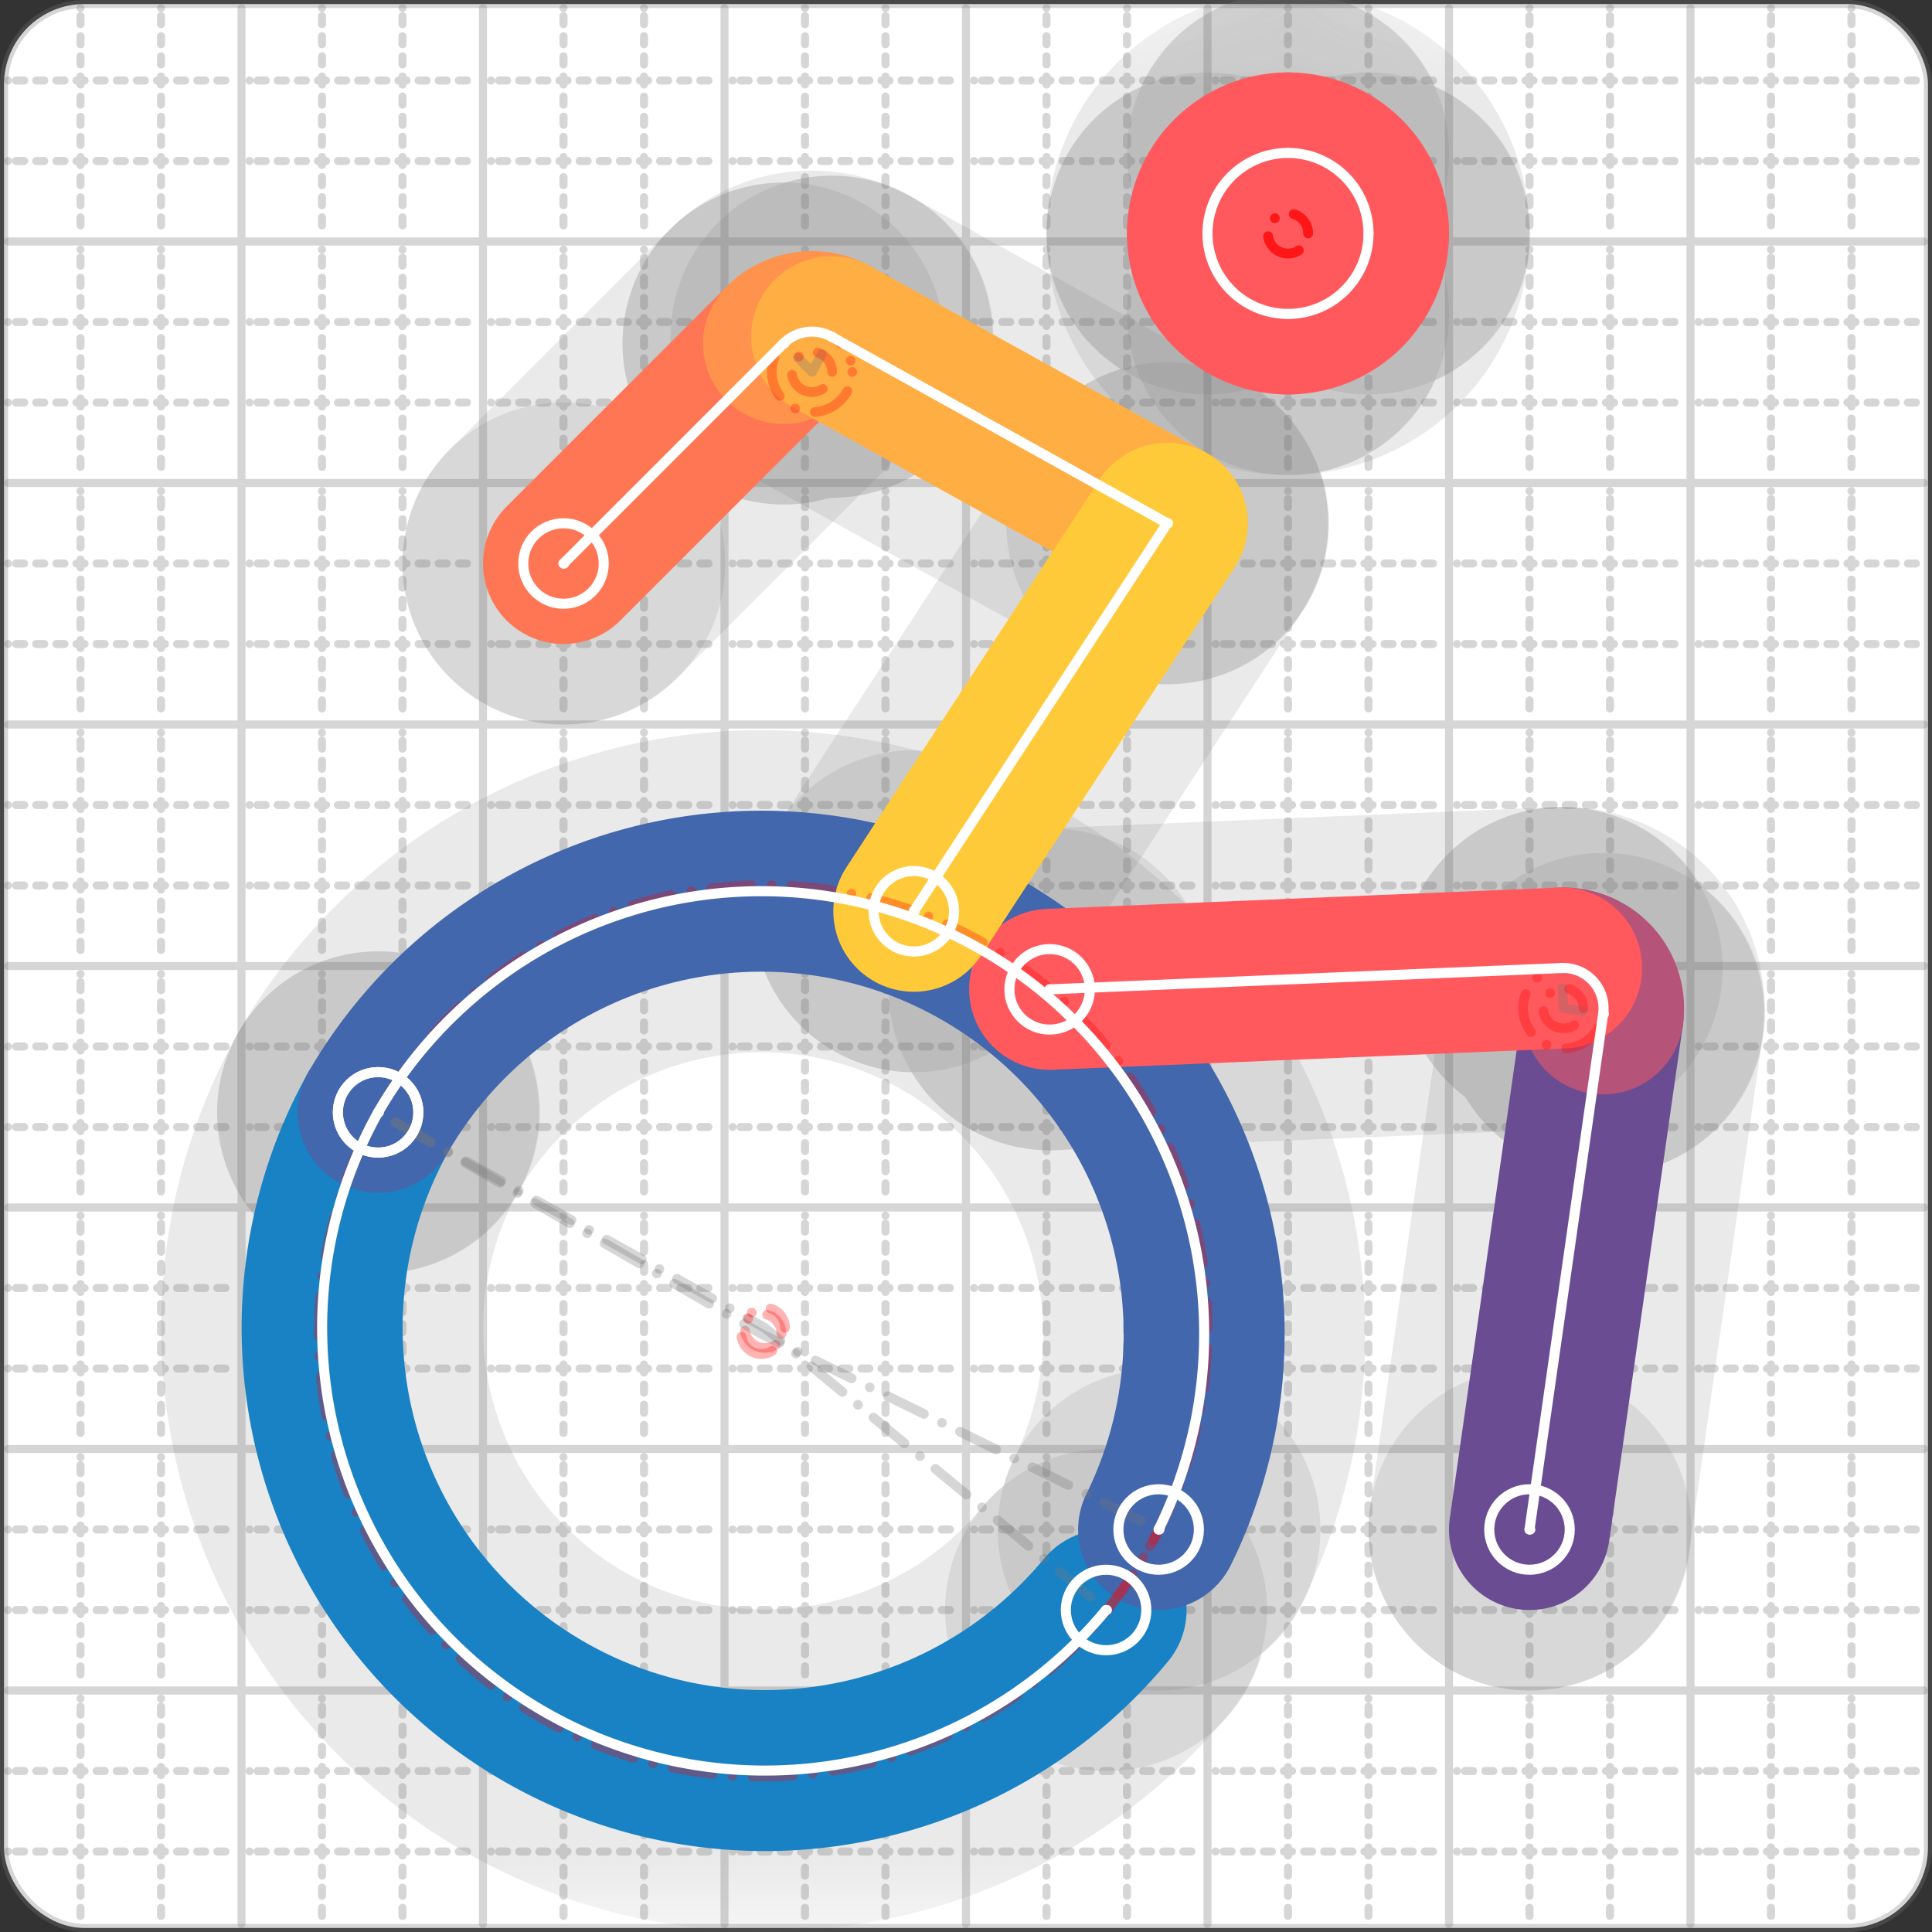 <svg xmlns="http://www.w3.org/2000/svg" width="24" height="24" viewBox="0 0 24 24" fill="none" stroke="currentColor" stroke-width="2" stroke-linecap="round" stroke-linejoin="round"><rect x="0" y="0" width="24" height="24" fill="#333333" stroke="none"/><style>
  @media screen and (prefers-color-scheme: light) {
    .svg-preview-grid-rect { fill: none }
  }
  @media screen and (prefers-color-scheme: dark) {
    .svg-preview-grid-rect { fill: none }
    .svg
    .svg-preview-grid-group,
    .svg-preview-radii-group,
    .svg-preview-shadow-mask-group,
    .svg-preview-shadow-group {
      stroke: #fff;
    }
  }
</style><g class="svg-preview-grid-group" stroke-linecap="butt" stroke-width="0.1" stroke="#777" stroke-opacity="0.3"><rect class="svg-preview-grid-rect" width="23.9" height="23.9" x="0.05" y="0.05" rx="1" fill="#fff"></rect><path stroke-dasharray="0 0.1 0.1 0.15 0.1 0.15 0.1 0.15 0.1 0.15 0.1 0.15 0.1 0.15 0.1 0.15 0.1 0.15 0.1 0.15 0.1 0.15 0.1 0.15 0 0.15" stroke-width="0.1" d="M0.1 1h23.8M1 0.1v23.8M0.1 2h23.8M2 0.1v23.8M0.1 4h23.8M4 0.1v23.8M0.1 5h23.8M5 0.1v23.8M0.1 7h23.8M7 0.1v23.8M0.1 8h23.8M8 0.1v23.8M0.1 10h23.8M10 0.1v23.8M0.1 11h23.8M11 0.1v23.8M0.1 13h23.8M13 0.1v23.8M0.1 14h23.8M14 0.1v23.8M0.1 16h23.8M16 0.1v23.8M0.1 17h23.8M17 0.1v23.8M0.1 19h23.8M19 0.1v23.8M0.1 20h23.8M20 0.1v23.8M0.1 22h23.8M22 0.1v23.8M0.1 23h23.8M23 0.1v23.8"></path><path d="M0.1 3h23.8M3 0.1v23.8M0.1 6h23.8M6 0.1v23.8M0.1 9h23.8M9 0.1v23.8M0.1 12h23.8M12 0.1v23.8M0.1 15h23.8M15 0.1v23.8M0.1 18h23.8M18 0.1v23.8M0.1 21h23.8M21 0.1v23.8"></path></g><g class="svg-preview-shadow-mask-group" stroke-width="4" stroke="#777" stroke-opacity="0.15"><mask id="svg-preview-shadow-mask-0" maskUnits="userSpaceOnUse" stroke-opacity="1" stroke-width="4" stroke="#000"><rect x="0" y="0" width="24" height="24" fill="#fff" stroke="none" rx="1"></rect><path d="M13.74 20h.01M4.697 13.818h.01"></path></mask><mask id="svg-preview-shadow-mask-1" maskUnits="userSpaceOnUse" stroke-opacity="1" stroke-width="4" stroke="#000"><rect x="0" y="0" width="24" height="24" fill="#fff" stroke="none" rx="1"></rect><path d="M4.697 13.818h.01M14.393 19h.01"></path></mask><mask id="svg-preview-shadow-mask-2" maskUnits="userSpaceOnUse" stroke-opacity="1" stroke-width="4" stroke="#000"><rect x="0" y="0" width="24" height="24" fill="#fff" stroke="none" rx="1"></rect><path d="M19 19h.01M19.915 12.595h.01M19.399 12.025h.01M13.039 12.29h.01"></path></mask><mask id="svg-preview-shadow-mask-3" maskUnits="userSpaceOnUse" stroke-opacity="1" stroke-width="4" stroke="#000"><rect x="0" y="0" width="24" height="24" fill="#fff" stroke="none" rx="1"></rect><path d="M7 7h.01M9.733 4.267h.01M10.33 4.183h.01M14.5 6.5h.01M11.352 11.32h.01"></path></mask><mask id="svg-preview-shadow-mask-4" maskUnits="userSpaceOnUse" stroke-opacity="1" stroke-width="4" stroke="#000"><rect x="0" y="0" width="24" height="24" fill="#fff" stroke="none" rx="1"></rect><path d="M16 1.9h.01M17 2.9h.01M16 3.9h.01M15 2.9h.01"></path></mask></g><g class="svg-preview-shadow-group" stroke-width="4" stroke="#777" stroke-opacity="0.15"><path mask="url(#svg-preview-shadow-mask-0)" d="M 13.74 20 A5.5 5.5 0 0 1 4.697 13.818"></path><path mask="url(#svg-preview-shadow-mask-1)" d="M 4.697 13.818 A5.5 5.5 0 0 1 14.393 19"></path><path mask="url(#svg-preview-shadow-mask-2)" d="M 19 19 L 19.915 12.595"></path><path mask="url(#svg-preview-shadow-mask-2)" d="M 19.915 12.595 A0.5 0.5 0 0 0 19.399 12.025"></path><path mask="url(#svg-preview-shadow-mask-2)" d="M 19.399 12.025 L 13.039 12.29"></path><path mask="url(#svg-preview-shadow-mask-3)" d="M 7 7 L 9.733 4.267"></path><path mask="url(#svg-preview-shadow-mask-3)" d="M 9.733 4.267 A0.5 0.5 0 0 1 10.33 4.183"></path><path mask="url(#svg-preview-shadow-mask-3)" d="M 10.33 4.183 L 14.5 6.5"></path><path mask="url(#svg-preview-shadow-mask-3)" d="M 14.5 6.5 L 11.352 11.32"></path><path mask="url(#svg-preview-shadow-mask-4)" d="M 16 1.9 A1 1 0 0 1 17 2.9"></path><path mask="url(#svg-preview-shadow-mask-4)" d="M 17 2.9 A1 1 0 0 1 16 3.9"></path><path mask="url(#svg-preview-shadow-mask-4)" d="M 16 3.9 A1 1 0 0 1 15 2.9"></path><path mask="url(#svg-preview-shadow-mask-4)" d="M 15 2.9 A1 1 0 0 1 16 1.9"></path><path d="M13.74 20h.01M4.697 13.818h.01M14.393 19h.01M19 19h.01M19.915 12.595h.01M19.399 12.025h.01M13.039 12.29h.01M7 7h.01M9.733 4.267h.01M10.33 4.183h.01M14.5 6.5h.01M11.352 11.32h.01M16 1.9h.01M17 2.9h.01M16 3.9h.01M15 2.9h.01"></path></g><g class="svg-preview-handles-group" stroke-width="0.12" stroke="#777" stroke-opacity="0.6"></g><g class="svg-preview-colored-path-group"><path d="M 13.74 20 A5.5 5.5 0 0 1 4.697 13.818" stroke="#1982c4"></path><path d="M 4.697 13.818 A5.5 5.5 0 0 1 14.393 19" stroke="#4267AC"></path><path d="M 19 19 L 19.915 12.595" stroke="#6a4c93"></path><path d="M 19.915 12.595 A0.5 0.5 0 0 0 19.399 12.025" stroke="#B55379"></path><path d="M 19.399 12.025 L 13.039 12.29" stroke="#FF595E"></path><path d="M 7 7 L 9.733 4.267" stroke="#FF7655"></path><path d="M 9.733 4.267 A0.5 0.5 0 0 1 10.33 4.183" stroke="#ff924c"></path><path d="M 10.33 4.183 L 14.5 6.5" stroke="#FFAE43"></path><path d="M 14.5 6.5 L 11.352 11.32" stroke="#ffca3a"></path><path d="M 16 1.9 A1 1 0 0 1 17 2.9" stroke="#FF595E"></path><path d="M 17 2.9 A1 1 0 0 1 16 3.9" stroke="#FF595E"></path><path d="M 16 3.9 A1 1 0 0 1 15 2.9" stroke="#FF595E"></path><path d="M 15 2.9 A1 1 0 0 1 16 1.9" stroke="#FF595E"></path></g><g class="svg-preview-radii-group" stroke-width="0.12" stroke-dasharray="0 0.25 0.25" stroke="#777" stroke-opacity="0.3"><path d="M13.74 20 9.502 16.495 4.697 13.818"></path><circle cy="16.495" cx="9.502" r="0.25" stroke-dasharray="0" stroke="red"></circle><circle cy="16.495" cx="9.502" r="5.5" stroke="red"></circle><path d="M4.697 13.818 9.459 16.571 14.393 19"></path><circle cy="16.571" cx="9.459" r="0.25" stroke-dasharray="0" stroke="red"></circle><circle cy="16.571" cx="9.459" r="5.5" stroke="red"></circle><path d="M19.915 12.595 19.42 12.525 19.399 12.025"></path><circle cy="12.525" cx="19.42" r="0.25" stroke-dasharray="0" stroke="red"></circle><circle cy="12.525" cx="19.42" r="0.5" stroke="red"></circle><path d="M9.733 4.267 10.087 4.62 10.33 4.183"></path><circle cy="4.62" cx="10.087" r="0.25" stroke-dasharray="0" stroke="red"></circle><circle cy="4.62" cx="10.087" r="0.5" stroke="red"></circle><circle cy="2.9" cx="16" r="0.25" stroke-dasharray="0" stroke="red"></circle><circle cy="2.9" cx="16" r="1"></circle><circle cy="2.9" cx="16" r="0.25" stroke-dasharray="0" stroke="red"></circle><circle cy="2.9" cx="16" r="1"></circle><circle cy="2.9" cx="16" r="0.25" stroke-dasharray="0" stroke="red"></circle><circle cy="2.9" cx="16" r="1"></circle><circle cy="2.9" cx="16" r="0.25" stroke-dasharray="0" stroke="red"></circle><circle cy="2.9" cx="16" r="1"></circle></g><g class="svg-preview-control-path-marker-mask-group" stroke-width="1" stroke="#000"><mask id="svg-preview-control-path-marker-mask-0" maskUnits="userSpaceOnUse"><rect x="0" y="0" width="24" height="24" fill="#fff" stroke="none" rx="1"></rect><path d="M13.74 20h.01"></path><path d="M4.697 13.818h.01"></path></mask><mask id="svg-preview-control-path-marker-mask-1" maskUnits="userSpaceOnUse"><rect x="0" y="0" width="24" height="24" fill="#fff" stroke="none" rx="1"></rect><path d="M4.697 13.818h.01"></path><path d="M14.393 19h.01"></path></mask><mask id="svg-preview-control-path-marker-mask-2" maskUnits="userSpaceOnUse"><rect x="0" y="0" width="24" height="24" fill="#fff" stroke="none" rx="1"></rect><path d="M19 19h.01"></path><path d="M19.915 12.595h.01"></path></mask><mask id="svg-preview-control-path-marker-mask-3" maskUnits="userSpaceOnUse"><rect x="0" y="0" width="24" height="24" fill="#fff" stroke="none" rx="1"></rect><path d="M19.915 12.595h.01"></path><path d="M19.399 12.025h.01"></path></mask><mask id="svg-preview-control-path-marker-mask-4" maskUnits="userSpaceOnUse"><rect x="0" y="0" width="24" height="24" fill="#fff" stroke="none" rx="1"></rect><path d="M19.399 12.025h.01"></path><path d="M13.039 12.29h.01"></path></mask><mask id="svg-preview-control-path-marker-mask-5" maskUnits="userSpaceOnUse"><rect x="0" y="0" width="24" height="24" fill="#fff" stroke="none" rx="1"></rect><path d="M7 7h.01"></path><path d="M9.733 4.267h.01"></path></mask><mask id="svg-preview-control-path-marker-mask-6" maskUnits="userSpaceOnUse"><rect x="0" y="0" width="24" height="24" fill="#fff" stroke="none" rx="1"></rect><path d="M9.733 4.267h.01"></path><path d="M10.33 4.183h.01"></path></mask><mask id="svg-preview-control-path-marker-mask-7" maskUnits="userSpaceOnUse"><rect x="0" y="0" width="24" height="24" fill="#fff" stroke="none" rx="1"></rect><path d="M10.33 4.183h.01"></path><path d="M14.5 6.5h.01"></path></mask><mask id="svg-preview-control-path-marker-mask-8" maskUnits="userSpaceOnUse"><rect x="0" y="0" width="24" height="24" fill="#fff" stroke="none" rx="1"></rect><path d="M14.5 6.5h.01"></path><path d="M11.352 11.32h.01"></path></mask></g><g class="svg-preview-control-path-group" stroke="#fff" stroke-width="0.125"><path mask="url(#svg-preview-control-path-marker-mask-0)" d="M 13.74 20 A5.5 5.5 0 0 1 4.697 13.818"></path><path mask="url(#svg-preview-control-path-marker-mask-1)" d="M 4.697 13.818 A5.5 5.5 0 0 1 14.393 19"></path><path mask="url(#svg-preview-control-path-marker-mask-2)" d="M 19 19 L 19.915 12.595"></path><path mask="url(#svg-preview-control-path-marker-mask-3)" d="M 19.915 12.595 A0.5 0.5 0 0 0 19.399 12.025"></path><path mask="url(#svg-preview-control-path-marker-mask-4)" d="M 19.399 12.025 L 13.039 12.29"></path><path mask="url(#svg-preview-control-path-marker-mask-5)" d="M 7 7 L 9.733 4.267"></path><path mask="url(#svg-preview-control-path-marker-mask-6)" d="M 9.733 4.267 A0.5 0.5 0 0 1 10.33 4.183"></path><path mask="url(#svg-preview-control-path-marker-mask-7)" d="M 10.33 4.183 L 14.5 6.5"></path><path mask="url(#svg-preview-control-path-marker-mask-8)" d="M 14.5 6.5 L 11.352 11.32"></path><path d="M 16 1.9 A1 1 0 0 1 17 2.9"></path><path d="M 17 2.9 A1 1 0 0 1 16 3.9"></path><path d="M 16 3.9 A1 1 0 0 1 15 2.9"></path><path d="M 15 2.9 A1 1 0 0 1 16 1.9"></path></g><g class="svg-preview-control-path-marker-group" stroke="#fff" stroke-width="0.125"><path d="M13.74 20h.01M4.697 13.818h.01M4.697 13.818h.01M14.393 19h.01M19 19h.01M19.915 12.595h.01M19.915 12.595h.01M19.399 12.025h.01M19.399 12.025h.01M13.039 12.29h.01M7 7h.01M9.733 4.267h.01M9.733 4.267h.01M10.33 4.183h.01M10.33 4.183h.01M14.5 6.5h.01M14.5 6.5h.01M11.352 11.32h.01"></path><circle cx="13.74" cy="20" r="0.5"></circle><circle cx="4.697" cy="13.818" r="0.5"></circle><circle cx="4.697" cy="13.818" r="0.5"></circle><circle cx="14.393" cy="19" r="0.5"></circle><circle cx="19" cy="19" r="0.5"></circle><circle cx="13.039" cy="12.29" r="0.5"></circle><circle cx="7" cy="7" r="0.5"></circle><circle cx="11.352" cy="11.32" r="0.5"></circle></g><g class="svg-preview-handles-group" stroke-width="0.12" stroke="#FFF" stroke-opacity="0.3"></g></svg>